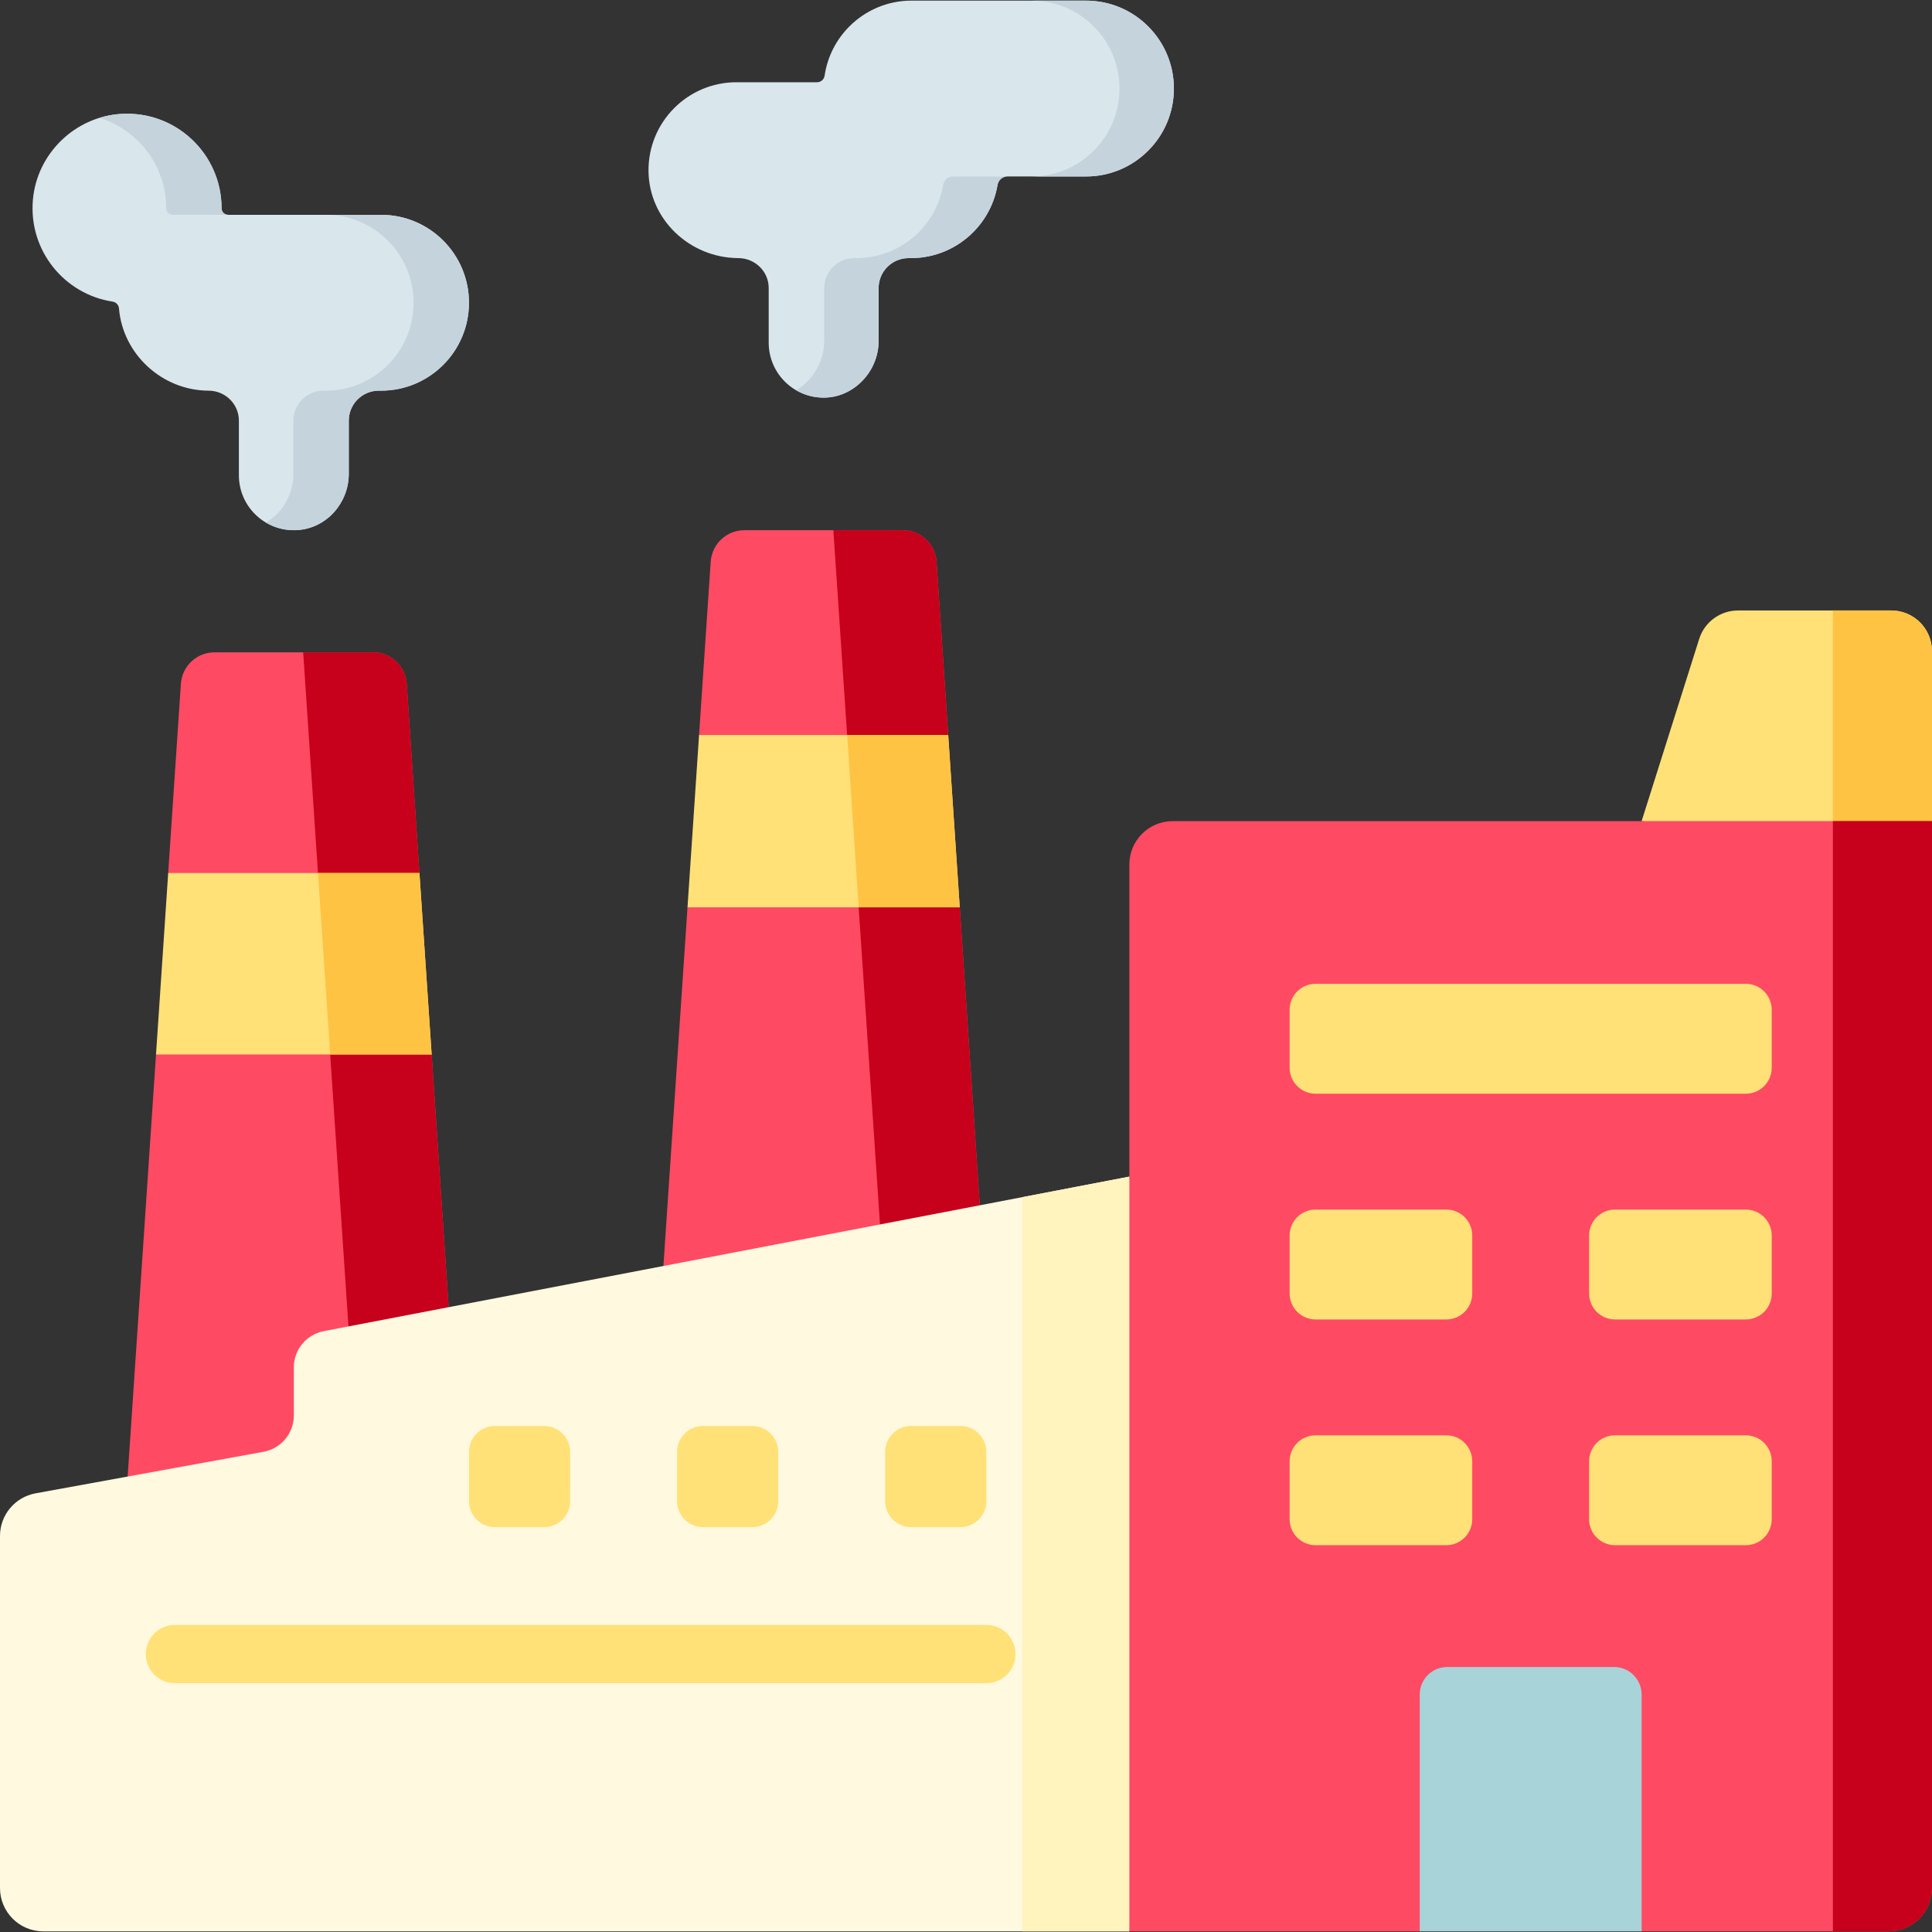 <?xml version="1.0"?>
<svg xmlns="http://www.w3.org/2000/svg" xmlns:xlink="http://www.w3.org/1999/xlink" xmlns:svgjs="http://svgjs.com/svgjs" version="1.1" width="512" height="512" x="0" y="0" viewBox="0 0 497 497" style="enable-background:new 0 0 512 512" xml:space="preserve" class=""><rect x="0" y="0" width="497" height="497" fill="#333333" stroke="none"/><g><g><path d="m120.643 414.126h-90.109l9.601-142.865 12.365-23.341-9.232-23.341 3.268-48.681c.306-4.553 4.088-8.09 8.651-8.09h40.792c4.563 0 8.345 3.537 8.651 8.09l3.268 48.681-8.583 23.341 11.727 23.342z" fill="#ff4a63" data-original="#eb5569" class=""/><path d="m120.64 414.13h-26.1l-9.6-142.87-3.14-46.68-3.81-56.77h17.992c4.563 0 8.346 3.537 8.651 8.09l3.267 48.68-8.585 23.34 11.725 23.34z" fill="#c7001c" data-original="#e53950" class=""/><path d="m256.926 382.722h-90.098l10.031-149.322 13.641-22.165-10.667-22.165 2.996-44.587c.306-4.553 4.088-8.089 8.651-8.089h40.793c4.563 0 8.345 3.537 8.651 8.089l2.996 44.587-11.515 22.166 14.49 22.165z" fill="#ff4a63" data-original="#eb5569" class=""/><path d="m256.93 382.72h-26l-10.04-149.32-2.97-44.33-3.54-52.68h17.893c4.563 0 8.345 3.537 8.651 8.089l2.996 44.591-11.515 22.165 14.485 22.165z" fill="#c7001c" data-original="#e53950" class=""/><path d="m301.98 22.778c0 6.254-2.533 11.908-6.627 15.991-4.083 4.094-9.737 6.627-15.991 6.627h-20.215c-1.272 0-2.326.936-2.537 2.191-.794 4.719-3.062 8.945-6.3 12.183-4.094 4.094-9.748 6.627-15.991 6.627h-.588c-4.26 0-7.713 3.453-7.713 7.713v13.631c0 7.77-6.352 14.544-14.122 14.551-3.918.004-7.452-1.58-10.011-4.139-2.556-2.556-4.139-6.095-4.139-9.997v-14.048c0-4.307-3.526-7.693-7.833-7.713-6.189-.029-11.914-2.488-16.108-6.48-4.218-4.026-6.898-9.601-6.978-15.844-.079-6.356 2.465-12.123 6.627-16.285 4.094-4.094 9.748-6.627 15.991-6.627h20.734c.98 0 1.81-.719 1.951-1.69.714-4.92 3.026-9.331 6.379-12.684 4.094-4.094 9.748-6.627 15.991-6.627h44.862c12.497.002 22.618 10.135 22.618 22.62z" fill="#d9e7ec" data-original="#d9e7ec"/><path d="m245.15 45.4h14c-1.28 0-2.33.93-2.54 2.19-.79 4.71-3.06 8.94-6.3 12.18-4.09 4.09-9.75 6.63-15.99 6.63h-.59c-4.26 0-7.71 3.45-7.71 7.71v13.63c0 7.77-6.35 14.54-14.12 14.55-2.6 0-5.03-.69-7.12-1.92 4.31-2.54 7.24-7.35 7.24-12.63v-13.63c0-4.26 3.45-7.71 7.71-7.71h.59c6.24 0 11.9-2.54 15.99-6.63 3.24-3.24 5.51-7.47 6.3-12.18.21-1.26 1.26-2.19 2.54-2.19z" fill="#c5d3dd" data-original="#c5d3dd"/><path d="m301.98 22.78c0 6.25-2.53 11.91-6.63 15.99-4.08 4.09-9.73 6.63-15.99 6.63h-14c6.26 0 11.91-2.54 15.99-6.63 4.1-4.08 6.63-9.74 6.63-15.99 0-12.49-10.12-22.62-22.62-22.62h14c12.5 0 22.62 10.13 22.62 22.62z" fill="#c5d3dd" data-original="#c5d3dd"/><path d="m120.643 77.88c0 6.242-2.533 11.897-6.627 15.991s-9.748 6.627-15.991 6.627h-.588c-4.26 0-7.713 3.453-7.713 7.713v13.67c0 7.478-5.652 13.948-13.111 14.476-4.304.304-8.244-1.325-11.022-4.103-2.556-2.556-4.139-6.095-4.139-9.997v-14.046c0-4.294-3.505-7.697-7.798-7.713-11.926-.043-22.071-9.367-23.045-21.149-.073-.889-.747-1.621-1.628-1.755-12.352-1.877-21.653-13.075-20.519-26.189 1.025-11.85 10.755-21.343 22.625-22.101 14.146-.904 25.91 10.311 25.91 24.262v.017c0 .924.755 1.679 1.679 1.679h39.35c12.484.001 22.617 10.122 22.617 22.618z" fill="#d9e7ec" data-original="#d9e7ec"/><path d="m58.68 55.26h-14.25c-.93 0-1.68-.75-1.68-1.68v-.01c0-10.94-7.24-20.2-17.18-23.25 1.77-.55 3.62-.9 5.52-1.02 14.14-.9 25.91 10.31 25.91 24.27v.01c0 .93.75 1.68 1.68 1.68z" fill="#c5d3dd" data-original="#c5d3dd"/><path d="m120.64 77.88c0 6.24-2.53 11.9-6.62 15.99-4.1 4.09-9.75 6.63-15.99 6.63h-.59c-4.26 0-7.72 3.45-7.72 7.71v13.67c0 7.48-5.65 13.95-13.11 14.48-3 .21-5.82-.52-8.19-1.92 4.25-2.54 7.05-7.3 7.05-12.56v-13.67c0-4.26 3.46-7.71 7.72-7.71h.59c6.24 0 11.89-2.54 15.99-6.63 4.09-4.09 6.62-9.75 6.62-15.99 0-12.5-10.13-22.62-22.61-22.62h14.25c12.48 0 22.61 10.12 22.61 22.62z" fill="#c5d3dd" data-original="#c5d3dd"/><path d="m111.042 271.262h-70.907l3.133-46.683h64.63z" fill="#ffe177" data-original="#ffe177" class=""/><path d="m111.04 271.26h-26.1l-3.14-46.68h26.1z" fill="#ffc344" data-original="#ffc344"/><path d="m246.895 233.4h-70.036l2.974-44.331h64.087z" fill="#ffe177" data-original="#ffe177" class=""/><path d="m246.89 233.4h-26l-2.97-44.33h26z" fill="#ffc344" data-original="#ffc344"/><path d="m290.524 302.677 10.976 100.156-10.976 94.006h-279.376c-6.157 0-11.148-4.991-11.148-11.148v-90.57c0-5.386 3.851-10.002 9.15-10.968l58.645-10.687c4.513-.822 7.793-4.754 7.793-9.342v-12.367c0-4.555 3.234-8.468 7.707-9.326z" fill="#fff9df" data-original="#fff9df" class=""/><path d="m290.52 302.68 10.98 100.153-10.98 94.007h-27.5v-188.88z" fill="#fff3be" data-original="#fff3be" class=""/><path d="m139.992 392.851h-12.671c-3.688 0-6.678-2.99-6.678-6.678v-12.671c0-3.688 2.99-6.678 6.678-6.678h12.671c3.688 0 6.678 2.99 6.678 6.678v12.671c0 3.688-2.99 6.678-6.678 6.678z" fill="#ffe177" data-original="#ffe177" class=""/><path d="m193.523 392.851h-12.671c-3.688 0-6.678-2.99-6.678-6.678v-12.671c0-3.688 2.99-6.678 6.678-6.678h12.671c3.688 0 6.678 2.99 6.678 6.678v12.671c0 3.688-2.99 6.678-6.678 6.678z" fill="#ffe177" data-original="#ffe177" class=""/><path d="m247.054 392.851h-12.671c-3.688 0-6.678-2.99-6.678-6.678v-12.671c0-3.688 2.99-6.678 6.678-6.678h12.671c3.688 0 6.678 2.99 6.678 6.678v12.671c0 3.688-2.99 6.678-6.678 6.678z" fill="#ffe177" data-original="#ffe177" class=""/><g><g><path d="m253.732 433h-208.732c-4.142 0-7.5-3.357-7.5-7.5s3.358-7.5 7.5-7.5h208.732c4.143 0 7.5 3.357 7.5 7.5s-3.357 7.5-7.5 7.5z" fill="#ffe177" data-original="#ffe177" class=""/></g></g><path d="m497 211.234-37.35 3.716-37.35-3.716 14.81-46.87c1.377-4.359 5.421-7.322 9.992-7.322h39.419c5.787 0 10.479 4.692 10.479 10.479z" fill="#ffe177" data-original="#ffe177" class=""/><path d="m497 167.519v43.711l-12.75 3.72-12.75-3.72v-54.19h15.021c5.787 0 10.479 4.692 10.479 10.479z" fill="#ffc344" data-original="#ffc344"/><path d="m485.852 496.84h-63.552l-28.537-7.34-28.538 7.34h-74.7v-274.458c0-6.157 4.991-11.148 11.148-11.148h195.327v274.458c0 6.157-4.991 11.148-11.148 11.148z" fill="#ff4a63" data-original="#eb5569" class=""/><path d="m497 211.23v274.462c0 6.157-4.991 11.148-11.148 11.148h-14.352v-285.61z" fill="#c7001c" data-original="#e53950" class=""/><path d="m422.3 496.839h-57.076v-60.939c0-3.903 3.164-7.067 7.067-7.067h42.942c3.903 0 7.067 3.164 7.067 7.067z" fill="#a8d3d8" data-original="#a8d3d8" class=""/><g fill="#ffe177"><path d="m449.094 281.354h-110.664c-3.688 0-6.678-2.99-6.678-6.678v-14.916c0-3.688 2.99-6.678 6.678-6.678h110.663c3.688 0 6.678 2.99 6.678 6.678v14.915c.001 3.689-2.989 6.679-6.677 6.679z" fill="#ffe177" data-original="#ffe177" class=""/><path d="m372.055 339.425h-33.625c-3.688 0-6.678-2.99-6.678-6.678v-14.915c0-3.688 2.99-6.678 6.678-6.678h33.624c3.688 0 6.678 2.99 6.678 6.678v14.915c.001 3.688-2.989 6.678-6.677 6.678z" fill="#ffe177" data-original="#ffe177" class=""/><path d="m449.094 339.425h-33.624c-3.688 0-6.678-2.99-6.678-6.678v-14.915c0-3.688 2.99-6.678 6.678-6.678h33.624c3.688 0 6.678 2.99 6.678 6.678v14.915c0 3.688-2.99 6.678-6.678 6.678z" fill="#ffe177" data-original="#ffe177" class=""/><path d="m372.055 397.496h-33.625c-3.688 0-6.678-2.99-6.678-6.678v-14.915c0-3.688 2.99-6.678 6.678-6.678h33.624c3.688 0 6.678 2.99 6.678 6.678v14.915c.001 3.688-2.989 6.678-6.677 6.678z" fill="#ffe177" data-original="#ffe177" class=""/><path d="m449.094 397.496h-33.624c-3.688 0-6.678-2.99-6.678-6.678v-14.915c0-3.688 2.99-6.678 6.678-6.678h33.624c3.688 0 6.678 2.99 6.678 6.678v14.915c0 3.688-2.99 6.678-6.678 6.678z" fill="#ffe177" data-original="#ffe177" class=""/></g></g></g></svg>
